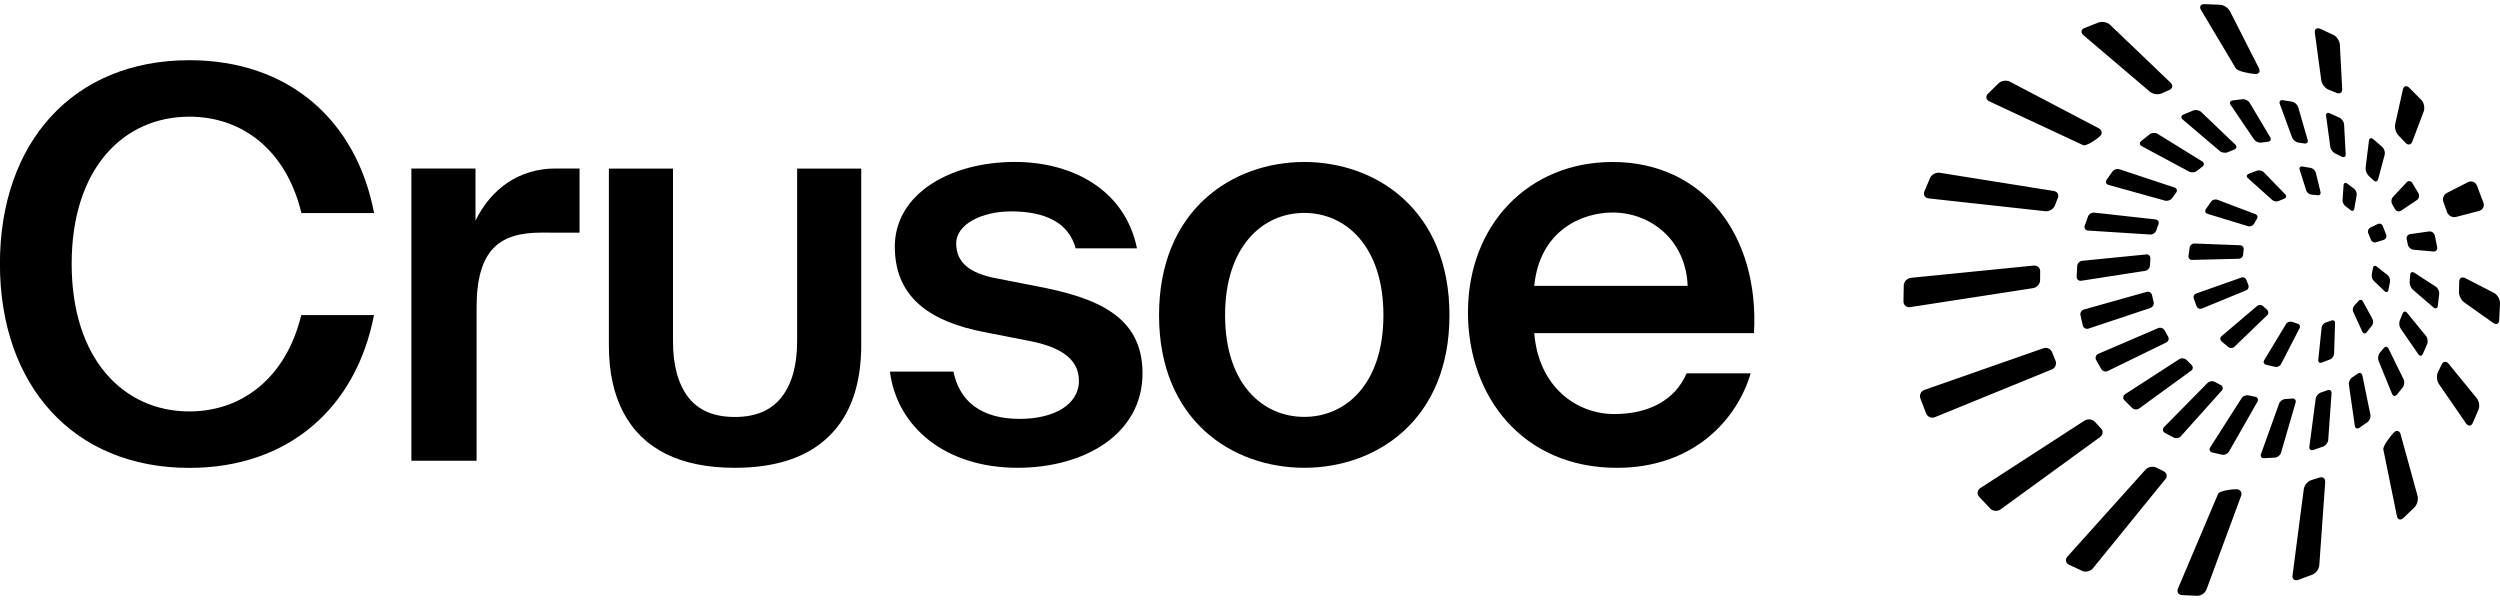 <svg xmlns="http://www.w3.org/2000/svg" fill="none" viewBox="0 0 300 72" height="72" width="300">
<path fill="black" d="M290.583 12.012L289.104 10.525C288.78 10.206 288.441 10.31 288.344 10.745L287.423 14.889C287.326 15.324 287.504 15.945 287.828 16.264L288.65 17.127C288.949 17.464 289.326 17.394 289.484 16.974L290.846 13.369C291.004 12.945 290.878 12.335 290.574 12.003L290.588 12.003L290.583 12.012ZM279.996 4.183L278.431 3.455C278.013 3.28 277.723 3.494 277.782 3.942L278.552 9.63C278.612 10.074 279.002 10.583 279.419 10.758L280.363 11.135C280.775 11.325 281.089 11.117 281.063 10.664L280.781 5.356C280.755 4.908 280.408 4.377 280.001 4.178L279.996 4.183ZM251.839 2.695L250.133 3.365C249.72 3.538 249.658 3.922 250.001 4.213L258.001 11.016C258.349 11.302 258.968 11.398 259.381 11.216L260.303 10.803C260.725 10.63 260.797 10.237 260.473 9.923L253.212 2.979C252.889 2.665 252.27 2.541 251.849 2.69L251.844 2.69L251.839 2.695ZM251.846 15.39L241.181 9.798C240.778 9.59 240.183 9.669 239.852 9.975L238.557 11.24C238.24 11.556 238.319 11.977 238.727 12.166L249.961 17.411C250.369 17.601 251.699 16.638 252.011 16.331C252.322 16.029 252.248 15.603 251.85 15.391L251.846 15.39ZM231.61 21.352L230.927 22.962C230.759 23.376 230.996 23.758 231.441 23.808L245.448 25.347C245.893 25.396 246.408 25.099 246.576 24.685L246.927 23.791C247.108 23.382 246.901 22.986 246.456 22.918L232.77 20.733C232.325 20.665 231.806 20.934 231.615 21.343L231.615 21.352L231.61 21.352ZM271.071 8.185L267.593 1.344C267.386 0.944 266.854 0.596 266.399 0.57L264.518 0.498C264.067 0.495 263.888 0.806 264.12 1.193L268.295 8.202C268.526 8.589 270.194 8.863 270.635 8.884C271.075 8.904 271.273 8.594 271.07 8.194L271.071 8.185ZM228.452 34.224L228.415 36.161C228.412 36.613 228.779 36.924 229.222 36.855L243.976 34.576C244.423 34.507 244.8 34.089 244.812 33.638L244.82 32.603C244.846 32.157 244.499 31.828 244.047 31.868L229.31 33.339C228.863 33.384 228.473 33.788 228.447 34.238L228.452 34.224ZM282.507 22.659L281.655 22.021C281.436 21.869 281.244 21.963 281.228 22.226L281.105 24.006C281.088 24.269 281.25 24.602 281.469 24.754L282.069 25.211C282.268 25.386 282.47 25.306 282.514 25.054L282.799 23.433C282.844 23.176 282.716 22.829 282.511 22.659L282.507 22.659ZM270.87 20.466L269.83 20.862C269.585 20.964 269.545 21.198 269.745 21.373L272.674 24.003C272.869 24.178 273.218 24.224 273.459 24.108L274.111 23.838C274.36 23.746 274.414 23.517 274.229 23.324L271.657 20.665C271.472 20.482 271.118 20.392 270.865 20.471L270.874 20.462L270.87 20.466ZM264.897 25.659C264.643 25.582 264.554 25.335 264.693 25.113L265.344 24.18C265.501 23.972 265.836 23.873 266.085 23.968L270.646 25.696C270.895 25.791 270.974 26.043 270.825 26.265L270.482 26.867C270.348 27.094 270.032 27.223 269.777 27.145L264.897 25.659ZM269.175 30.559C269.158 30.822 268.93 31.042 268.669 31.049L263.057 31.19C262.791 31.202 262.597 30.99 262.618 30.727L262.765 29.673C262.81 29.415 263.066 29.21 263.332 29.222L268.806 29.43C269.072 29.442 269.27 29.663 269.239 29.926L269.175 30.564L269.175 30.559ZM276.286 19.981C276.026 19.946 275.874 20.121 275.958 20.372L276.755 22.872C276.834 23.123 277.113 23.342 277.378 23.354L278.098 23.429C278.358 23.469 278.523 23.294 278.459 23.034L277.899 20.724C277.834 20.463 277.571 20.212 277.316 20.154L276.286 19.976L276.286 19.981ZM257.008 17.543L262.706 20.598C262.982 20.741 263.4 20.7 263.638 20.504L264.287 19.999C264.539 19.817 264.532 19.535 264.261 19.368L258.907 16.058C258.645 15.892 258.223 15.914 257.976 16.1L256.953 16.92C256.711 17.111 256.732 17.39 257.008 17.538L257.003 17.538L257.008 17.543ZM285.379 21.501L286.158 18.577C286.242 18.278 286.116 17.866 285.889 17.653L284.78 16.688C284.539 16.493 284.309 16.586 284.272 16.891L283.874 20.108C283.833 20.417 283.987 20.84 284.209 21.062L284.834 21.647C285.051 21.869 285.295 21.805 285.379 21.506L285.379 21.501ZM290.23 23.217L289.476 21.956C289.307 21.688 289.004 21.661 288.79 21.886L287.164 23.622C286.949 23.847 286.91 24.25 287.069 24.513L287.4 25.091C287.55 25.363 287.88 25.447 288.14 25.27L290.019 24.016C290.28 23.844 290.37 23.48 290.221 23.207L290.23 23.217ZM280.749 14.128L279.567 13.594C279.286 13.459 279.083 13.605 279.132 13.916L279.632 17.617C279.676 17.924 279.937 18.284 280.223 18.413L281.014 18.801C281.29 18.944 281.503 18.814 281.482 18.507L281.292 14.941C281.276 14.635 281.03 14.271 280.753 14.133L280.749 14.128ZM262.009 13.745C261.726 13.874 261.685 14.146 261.927 14.345L266.372 18.124C266.604 18.323 267.039 18.391 267.322 18.271L268.113 17.944C268.401 17.834 268.455 17.562 268.233 17.349L264.147 13.443C263.925 13.23 263.5 13.139 263.213 13.249L262.014 13.745L262.009 13.745ZM260.672 23.753L261.13 23.125C261.317 22.876 261.23 22.596 260.933 22.499L254.349 20.315C254.053 20.213 253.665 20.339 253.483 20.598L252.797 21.568C252.625 21.827 252.726 22.107 253.028 22.19L259.81 24.078C260.111 24.162 260.494 24.021 260.667 23.762L260.672 23.753ZM275.068 12.202L273.939 12.022C273.632 11.977 273.465 12.184 273.576 12.474L275.05 16.492C275.156 16.781 275.495 17.063 275.802 17.108L276.516 17.212C276.823 17.271 277.003 17.074 276.916 16.78L275.782 12.856C275.699 12.557 275.375 12.267 275.068 12.207L275.068 12.202ZM272.427 16.475L269.965 12.338C269.806 12.07 269.422 11.877 269.112 11.906L267.923 12.05C267.613 12.088 267.503 12.325 267.676 12.584L270.48 16.726C270.653 16.984 271.047 17.159 271.357 17.111L272.152 17.009C272.461 16.979 272.581 16.738 272.427 16.475ZM257.528 30.534L249.865 31.295C249.556 31.324 249.283 31.599 249.265 31.914L249.197 33.215C249.194 33.526 249.444 33.739 249.749 33.691L257.4 32.507C257.71 32.463 257.978 32.169 257.996 31.859L258.041 31.032C258.073 30.722 257.838 30.49 257.528 30.525L257.528 30.534ZM249.935 39.067C250.017 39.366 250.326 39.529 250.622 39.433L258.032 36.963C258.329 36.863 258.508 36.538 258.431 36.235L258.248 35.431C258.19 35.123 257.895 34.947 257.594 35.028L250.071 37.142C249.77 37.224 249.581 37.539 249.659 37.842L249.935 39.063L249.935 39.067ZM251.308 25.514C250.996 25.482 250.658 25.689 250.56 25.983L250.161 27.093C250.072 27.387 250.25 27.65 250.563 27.667L258.013 28.143C258.326 28.161 258.659 27.939 258.752 27.645L259.014 26.918C259.126 26.629 258.967 26.366 258.659 26.33L251.313 25.514L251.308 25.514ZM299.994 36.341C299.996 35.894 299.678 35.354 299.276 35.146L295.831 33.373C295.428 33.164 295.105 33.363 295.107 33.815L295.076 34.999C295.055 35.45 295.338 36.027 295.706 36.286L299.19 38.752C299.558 39.011 299.88 38.864 299.906 38.413L300.004 36.327L300.003 36.341L299.994 36.341ZM297.42 49.172C297.592 48.758 297.49 48.129 297.206 47.779L293.832 43.646C293.547 43.295 293.171 43.351 292.994 43.76L292.548 44.666C292.357 45.075 292.411 45.707 292.667 46.08L295.93 50.817C296.186 51.186 296.547 51.158 296.738 50.749L297.411 49.167L297.416 49.167L297.42 49.172ZM277.498 68.952C277.915 68.784 278.289 68.281 278.315 67.83L279.024 57.858C279.055 57.411 278.734 57.163 278.308 57.317L277.346 57.621C276.916 57.756 276.519 58.239 276.455 58.684L275.104 69.045C275.045 69.486 275.352 69.734 275.773 69.589L277.493 68.957L277.498 68.957L277.498 68.952ZM268.932 59.515C269.085 59.095 268.853 58.732 268.417 58.711C267.981 58.69 266.34 58.859 266.168 59.269L261.361 70.617C261.184 71.031 261.407 71.389 261.857 71.415L263.672 71.495C264.127 71.507 264.62 71.167 264.778 70.743L268.932 59.51L268.932 59.515ZM249.878 68.517C250.296 68.693 250.864 68.552 251.148 68.202L259.848 57.496C260.132 57.151 260.025 56.715 259.607 56.535L258.746 56.103C258.338 55.909 257.756 56.026 257.458 56.361L248.087 66.796C247.789 67.127 247.872 67.571 248.275 67.765L249.869 68.507L249.878 68.517ZM288.072 52.114C287.95 51.682 287.597 51.575 287.281 51.886C286.969 52.198 285.914 53.507 286.002 53.946L287.628 61.924C287.716 62.364 288.059 62.476 288.395 62.174L289.743 60.873C290.065 60.553 290.223 59.94 290.107 59.505L288.072 52.114ZM238.827 61.033C239.15 61.352 239.709 61.395 240.072 61.127L252.015 52.443C252.378 52.179 252.414 51.701 252.095 51.387L251.394 50.62C251.08 50.292 250.522 50.231 250.141 50.475L237.639 58.571C237.263 58.815 237.198 59.288 237.507 59.621L238.841 61.034L238.836 61.033L238.827 61.033ZM286.806 33.764C286.846 33.506 286.703 33.159 286.499 32.998L285.197 31.982C284.993 31.821 284.791 31.896 284.756 32.158L284.618 32.898C284.559 33.155 284.663 33.515 284.853 33.699L286.149 34.941C286.338 35.125 286.544 35.069 286.607 34.812L286.81 33.773L286.806 33.764ZM279.632 43.122C279.872 43.015 280.079 42.715 280.091 42.452L280.207 38.767C280.214 38.504 280.023 38.372 279.774 38.464L279.108 38.696C278.85 38.769 278.625 39.036 278.594 39.294L278.192 43.193C278.167 43.455 278.352 43.601 278.601 43.514L279.641 43.117L279.632 43.117L279.632 43.122ZM274.321 38.882C274.46 38.655 274.781 38.541 275.03 38.618L275.035 38.618L275.698 38.838C275.957 38.906 276.069 39.149 275.949 39.381L273.724 43.693C273.604 43.93 273.292 44.077 273.032 44.028L271.919 43.768C271.665 43.696 271.563 43.449 271.701 43.226L274.326 38.882L274.321 38.882ZM272.046 37.177C272.245 37.356 272.247 37.648 272.057 37.831L268.129 41.614C267.939 41.797 267.611 41.817 267.402 41.652L266.58 40.962C266.386 40.783 266.388 40.497 266.597 40.328L270.863 36.709C271.062 36.54 271.379 36.553 271.569 36.736L272.046 37.167L272.046 37.177ZM284.64 39.075C284.792 38.862 284.816 38.496 284.69 38.262L283.549 36.172C283.423 35.939 283.181 35.918 283.014 36.121L282.531 36.654C282.341 36.837 282.275 37.188 282.392 37.426L283.486 39.812C283.594 40.054 283.826 40.079 283.997 39.881L284.64 39.065L284.64 39.075ZM271.318 54.487C271.211 54.776 271.381 55.001 271.694 54.981L273.006 54.912C273.315 54.882 273.644 54.623 273.723 54.324L275.472 48.31C275.56 48.012 275.371 47.795 275.067 47.825L274.245 47.883C273.931 47.894 273.593 48.139 273.49 48.433L271.319 54.482L271.323 54.482L271.318 54.487ZM289.722 32.734C289.457 32.563 289.235 32.679 289.222 32.989L289.157 33.839C289.139 34.149 289.309 34.567 289.55 34.771L292.018 36.895C292.25 37.099 292.489 37.016 292.535 36.711L292.706 35.258C292.738 34.948 292.549 34.557 292.283 34.391L289.732 32.734L289.722 32.734ZM292.171 28.244C292.098 27.941 291.786 27.731 291.476 27.775L289.233 28.093C288.923 28.137 288.731 28.418 288.804 28.717L288.948 29.365C289.006 29.667 289.308 29.939 289.62 29.966L292.001 30.178C292.309 30.205 292.518 29.98 292.465 29.672L292.175 28.235L292.175 28.244L292.171 28.244ZM291.266 41.279C291.378 40.99 291.314 40.56 291.121 40.32L288.855 37.542C288.662 37.302 288.415 37.343 288.307 37.632L287.982 38.447C287.856 38.735 287.906 39.174 288.079 39.432L290.204 42.512C290.378 42.77 290.625 42.744 290.747 42.46L291.262 41.279L291.266 41.279ZM278.82 53.567C279.107 53.457 279.363 53.111 279.386 52.805L279.785 47.19C279.808 46.885 279.584 46.719 279.297 46.829L278.488 47.109C278.195 47.21 277.921 47.551 277.88 47.851L277.125 53.608C277.084 53.917 277.297 54.092 277.594 54.001L278.82 53.572L278.82 53.567ZM269.839 47.449C269.537 47.371 269.154 47.521 268.99 47.785L265.224 53.684C265.056 53.943 265.167 54.219 265.474 54.298L266.638 54.563C266.945 54.632 267.319 54.468 267.474 54.199L270.891 48.206C271.045 47.937 270.92 47.67 270.613 47.61L269.848 47.449L269.839 47.449ZM288.34 46.471C288.526 46.222 288.571 45.795 288.431 45.514L286.626 41.845C286.491 41.569 286.226 41.538 286.034 41.788L285.574 42.34C285.377 42.58 285.314 43.015 285.43 43.3L287.047 47.266C287.163 47.551 287.427 47.595 287.623 47.361L288.339 46.476L288.34 46.471ZM283.485 45.056C283.422 44.754 283.169 44.653 282.922 44.84L282.26 45.293C281.999 45.46 281.823 45.85 281.867 46.162L282.581 51.101C282.625 51.408 282.869 51.513 283.125 51.336L284.106 50.651C284.358 50.465 284.515 50.069 284.448 49.766L283.485 45.056ZM262.933 44.495C263.185 44.313 263.203 43.989 262.971 43.776L262.379 43.191C262.157 42.974 261.76 42.931 261.499 43.107L255.012 47.304C254.751 47.471 254.709 47.795 254.922 48.026L255.851 48.949C256.073 49.166 256.466 49.195 256.713 49.009L262.924 44.49L262.933 44.495ZM252.15 44.276C252.3 44.548 252.652 44.66 252.931 44.522L259.949 41.101C260.227 40.962 260.326 40.64 260.162 40.368L259.754 39.652C259.61 39.375 259.257 39.253 258.969 39.377L251.795 42.46C251.512 42.585 251.389 42.911 251.529 43.187L252.15 44.276ZM266.609 46.871C266.814 46.642 266.756 46.339 266.475 46.2L265.792 45.834C265.521 45.677 265.126 45.732 264.906 45.952L259.69 51.245C259.471 51.465 259.515 51.782 259.776 51.939L260.824 52.498C261.095 52.65 261.486 52.581 261.701 52.351L266.609 46.871ZM263.257 35.834L263.598 36.764C263.696 37.007 263.982 37.123 264.226 37.025L269.541 34.84C269.786 34.738 269.897 34.459 269.804 34.211L269.569 33.603C269.49 33.352 269.219 33.213 268.969 33.305L263.544 35.22C263.295 35.308 263.159 35.587 263.257 35.829L263.257 35.834ZM297.211 22.241C297.042 21.828 296.567 21.655 296.168 21.857L293.633 23.15C293.23 23.356 293.045 23.864 293.224 24.273L293.653 25.474C293.812 25.893 294.299 26.145 294.734 26.029L297.491 25.311C297.93 25.195 298.16 24.759 298.014 24.337L297.221 22.241L297.211 22.241ZM246.213 44.343C246.63 44.175 246.828 43.695 246.659 43.282L246.258 42.288C246.108 41.866 245.635 41.642 245.208 41.791L230.928 46.792C230.507 46.941 230.291 47.406 230.45 47.824L231.134 49.615C231.303 50.028 231.786 50.234 232.204 50.056L246.209 44.338L246.213 44.343ZM286.036 28.786C286.289 28.708 286.425 28.434 286.346 28.182L285.933 27.118C285.84 26.871 285.558 26.765 285.317 26.886L284.443 27.31C284.203 27.426 284.09 27.719 284.184 27.966L284.509 28.765C284.597 29.012 284.878 29.151 285.132 29.073L286.036 28.786Z"></path>
<path fill="black" d="M36.154 37.804C34.324 45.332 29.055 49.371 22.723 49.371C14.84 49.371 8.599 43.117 8.599 31.653C8.599 20.189 14.84 14.001 22.723 14.001C29.073 14.001 34.352 18.016 36.169 25.568H44.891C42.766 14.433 34.656 7.225 22.718 7.225C8.727 7.229 -0.009 17.132 -0.009 31.658C-0.009 46.183 8.727 56.147 22.723 56.147C34.637 56.147 42.737 48.92 44.881 37.804H36.154Z"></path>
<path fill="black" d="M129.077 29.801C128.223 26.608 125.264 25.367 121.318 25.367C117.898 25.367 114.744 26.867 114.744 29.213C114.744 31.56 116.452 32.797 119.478 33.384L124.477 34.362C131.643 35.731 137.102 37.946 137.102 44.792C137.102 52.095 130.135 56.134 122.11 56.134C113.431 56.134 107.644 51.244 106.791 44.595H114.417C115.138 48.178 117.77 50.266 122.371 50.266C126.445 50.266 129.471 48.573 129.471 45.704C129.471 42.836 126.843 41.533 123.357 40.88L118.031 39.836C112.051 38.66 107.379 35.989 107.379 29.604C107.379 23.218 114.085 19.433 121.778 19.433C128.683 19.433 134.991 22.757 136.438 29.797H129.072L129.077 29.801Z"></path>
<path fill="black" d="M173.935 37.819C173.935 50.463 165.123 56.134 156.51 56.134C147.897 56.134 139.085 50.463 139.085 37.819C139.085 25.174 147.897 19.438 156.51 19.438C165.123 19.438 173.935 25.174 173.935 37.819ZM156.51 50.026C161.528 50.026 166.01 46.048 166.01 37.824C166.01 29.599 161.528 25.55 156.51 25.55C151.492 25.55 147.01 29.595 147.01 37.824C147.01 46.053 151.492 50.026 156.51 50.026Z"></path>
<path fill="black" d="M184.11 39.972C184.636 46.49 189.237 49.687 193.709 49.687C197.783 49.687 201.008 48.056 202.388 44.797H210.081C208.435 50.402 203.176 56.139 194.041 56.139C182.668 56.139 176.156 47.534 176.156 37.494C176.156 26.933 183.455 19.438 193.515 19.438C204.361 19.438 211.134 28.174 210.48 39.972H184.114H184.11ZM184.11 34.301H202.516C202.317 28.828 198.11 25.503 193.51 25.503C189.829 25.503 184.764 27.652 184.11 34.301Z"></path>
<path fill="black" d="M69.551 27.923C69.551 27.923 66.136 27.914 64.951 27.914C60.018 27.914 57.191 29.87 57.191 36.909V55.29H49.366V20.221H57.059V26.48C58.965 22.567 62.38 20.221 66.658 20.221H69.546V27.923H69.551Z"></path>
<path fill="black" d="M88.176 56.136C84.913 56.136 82.163 55.581 79.924 54.472C77.685 53.362 75.983 51.711 74.816 49.515C73.649 47.319 73.066 44.625 73.066 41.437V20.23H80.759V40.953C80.759 43.821 81.366 46.05 82.575 47.644C83.789 49.238 85.653 50.037 88.172 50.037C90.69 50.037 92.568 49.238 93.801 47.644C95.034 46.05 95.656 43.821 95.656 40.953V20.23H103.349V41.366C103.349 46.177 102.054 49.84 99.469 52.356C96.879 54.876 93.114 56.136 88.172 56.136H88.176Z"></path>
</svg>
